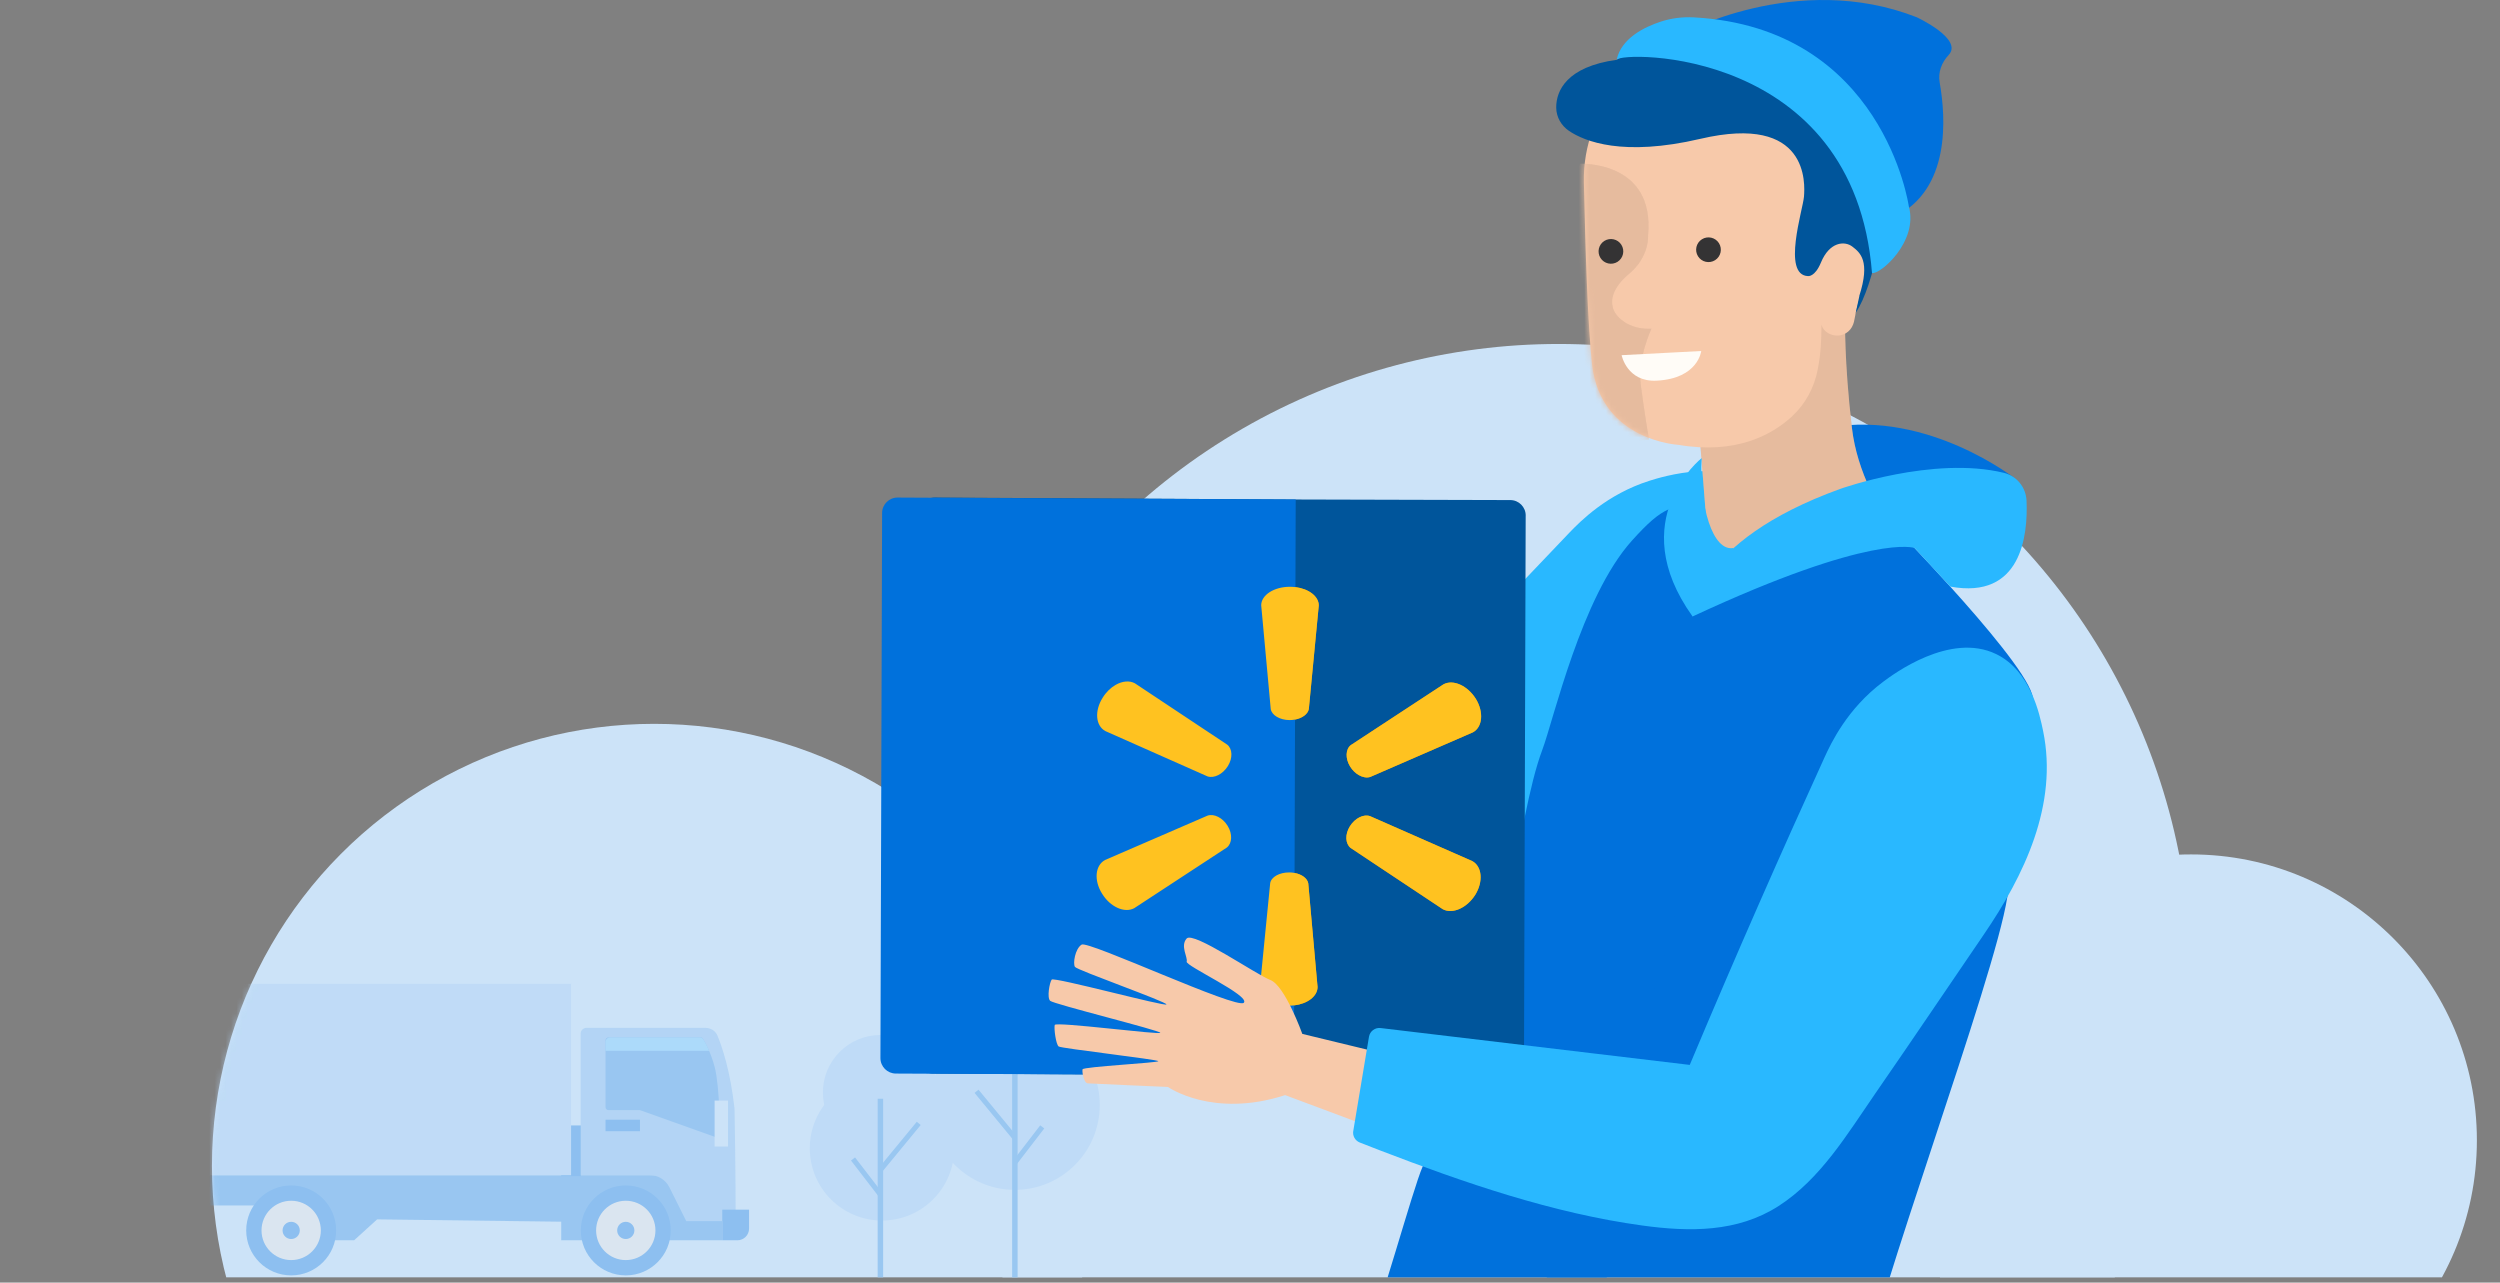 <?xml version="1.0" encoding="UTF-8"?> <svg xmlns="http://www.w3.org/2000/svg" width="460" height="236" viewBox="0 0 460 236" fill="none"><rect x="0" y="0" width="460" height="236" fill="#808080" stroke="none"/><g clip-path="url(#clip0_9_2264)"><circle cx="286.792" cy="179.644" r="116.353" fill="#CCE3F8"></circle><circle cx="403.144" cy="209.815" r="52.602" fill="#CCE3F8"></circle><circle cx="120.368" cy="214.554" r="81.368" fill="#CCE3F8"></circle><g opacity="0.5"><mask id="mask0_9_2264" style="mask-type:alpha" maskUnits="userSpaceOnUse" x="39" y="133" width="163" height="163"><circle cx="120.368" cy="214.554" r="81.368" fill="#F2F8FD"></circle></mask><g mask="url(#mask0_9_2264)"><path fill-rule="evenodd" clip-rule="evenodd" d="M35 216.24H132.897V228.214H112.576H103.262V224.793L69.393 224.366L65.159 228.214H48.436V221.8H35V216.24Z" fill="#66AAEA"></path><path fill-rule="evenodd" clip-rule="evenodd" d="M106.838 190.202C106.838 189.606 107.321 189.124 107.916 189.124L125.009 189.124L129.774 189.124C130.747 189.124 131.637 189.651 132.01 190.549C132.875 192.631 134.37 197.024 135.151 203.944C135.362 214.742 135.362 224.693 135.362 224.693H126.277L123.168 218.462C122.484 217.091 121.083 216.224 119.55 216.224H106.838V190.202Z" fill="#99C6F1"></path><path fill-rule="evenodd" clip-rule="evenodd" d="M111.416 191.423C111.416 191.126 111.658 190.884 111.955 190.884H128.91C129.086 190.884 129.25 190.969 129.343 191.119C129.724 191.733 130.746 193.535 131.498 196.309C132.44 199.784 132.545 209.549 132.545 209.549L117.755 204.267H111.955C111.658 204.267 111.416 204.025 111.416 203.728V191.423Z" fill="#66AAEA"></path><path d="M130.478 193.349H111.416V191.734C111.416 191.264 111.797 190.884 112.266 190.884H128.749C129.026 190.884 129.285 191.019 129.427 191.257C129.665 191.654 130.057 192.361 130.478 193.349Z" fill="#8CD1FC"></path><ellipse cx="115.143" cy="226.397" rx="8.275" ry="8.276" fill="#4D9CE7"></ellipse><ellipse cx="115.143" cy="226.396" rx="5.458" ry="5.459" fill="#E8E8E8"></ellipse><ellipse cx="115.143" cy="226.397" rx="1.585" ry="1.585" fill="#4D9CE7"></ellipse><ellipse cx="53.577" cy="226.397" rx="8.275" ry="8.276" fill="#4D9CE7"></ellipse><ellipse cx="53.577" cy="226.396" rx="5.458" ry="5.459" fill="#E8E8E8"></ellipse><ellipse cx="53.577" cy="226.397" rx="1.585" ry="1.585" fill="#4D9CE7"></ellipse><rect x="111.416" y="206.028" width="6.339" height="2.113" fill="#4D9CE7"></rect><rect x="131.489" y="202.506" width="2.465" height="8.452" fill="#CCE3F8"></rect><path d="M132.897 222.58H137.828V226.058C137.828 227.249 136.862 228.214 135.671 228.214H132.897V222.58Z" fill="#4D9CE7"></path><rect x="103.258" y="207.08" width="3.609" height="9.342" fill="#4D9CE7"></rect><rect x="35" y="181.023" width="70.078" height="35.217" fill="#B3D4F5"></rect></g></g><circle cx="186.737" cy="203.315" r="15.62" fill="#BFDBF7"></circle><circle cx="186.737" cy="189.207" r="10.581" fill="#BFDBF7"></circle><rect x="186.233" y="196.261" width="1.008" height="44.34" fill="#99C7F1"></rect><path d="M186.737 209.361L179.682 200.796" stroke="#99C7F1" stroke-width="0.939"></path><path d="M186.737 213.896L191.775 207.346" stroke="#99C7F1" stroke-width="0.939"></path><circle cx="13.289" cy="13.289" r="13.289" transform="matrix(-1 0 0 1 175.579 197.999)" fill="#BFDBF7"></circle><circle cx="10.581" cy="10.581" r="10.581" transform="matrix(-1 0 0 1 172.575 190.438)" fill="#BFDBF7"></circle><rect width="1.008" height="38.434" transform="matrix(-1 0 0 1 162.498 202.167)" fill="#99C7F1"></rect><path d="M161.994 215.268L169.048 206.702" stroke="#99C7F1" stroke-width="0.939"></path><path d="M161.994 219.802L156.956 213.251" stroke="#99C7F1" stroke-width="0.939"></path><path d="M370.78 88.065C370.78 88.065 354.892 75.554 336.906 78.611L344.317 94.329H363.556L370.774 88.065H370.78Z" fill="#0071DC"></path><path d="M183.477 135.636L193.564 117.241L246.677 143.239C261.63 126.671 275.726 111.603 288.744 98.037C290.758 95.939 295.672 90.934 303.534 88.45C305.693 87.769 318.198 83.82 324.854 90.5C329.834 95.499 328.749 103.626 328.339 106.689C326.506 120.418 316.286 130.638 305.632 138.488C296.148 145.476 286.712 152.525 277.192 159.458C269.902 164.77 262.516 170.987 253.544 173.139C244.766 175.243 236.463 172.223 228.709 168.255C213.817 160.64 200.347 149.986 187.631 139.206C186.238 138.024 184.852 136.83 183.477 135.63V135.636Z" fill="#29B8FF"></path><path d="M339.499 58.521C339.499 58.521 339.294 66.408 340.765 78.834C342.659 94.824 357.358 108.258 357.358 108.258C357.358 108.258 332.216 122.903 322.804 121.661C313.398 120.419 315.261 112.346 315.261 112.346L310.914 57.068L339.499 58.521Z" fill="#DEB599"></path><g opacity="0.3"><path d="M339.499 58.521C339.499 58.521 339.294 66.408 340.765 78.834C342.659 94.824 357.358 108.258 357.358 108.258C357.358 108.258 332.216 122.903 322.804 121.661C313.398 120.419 315.261 112.346 315.261 112.346L310.914 57.068L339.499 58.521Z" fill="#F7C9AA"></path></g><path d="M331.51 105.671C330.648 110.79 329.762 115.921 328.833 121.046C324.245 146.412 318.722 171.705 310.914 195.949C307.712 205.892 304.125 215.659 300.055 225.18C298.487 228.852 296.847 232.493 295.135 236.087C280.544 246 274.925 256.408 280.544 246C269.769 244.981 261.147 249.895 251.5 246C253.845 241.357 259.881 218.963 261.775 214.622C264.319 208.798 266.49 203.251 268.353 197.975C269.179 195.642 269.944 193.369 270.656 191.144C274.792 178.241 277.149 167.195 278.976 158.157C279.537 155.371 280.05 152.773 280.544 150.373C281.581 145.393 282.552 141.251 283.782 137.983C285.862 132.472 290.963 109.813 300.278 99.473C303.221 96.205 305.023 94.637 306.953 93.751C307.905 93.311 308.894 93.034 310.058 92.798C310.377 98.936 312.132 102.554 314.652 104.586C314.809 104.718 314.978 104.839 315.141 104.96C315.472 105.189 315.81 105.394 316.16 105.581C317.854 106.473 319.783 106.847 321.791 106.913C323.823 106.973 325.939 106.714 327.977 106.364C327.977 106.358 327.989 106.358 327.995 106.358C328.128 106.334 328.261 106.316 328.393 106.292C329.466 106.099 330.51 105.882 331.51 105.671Z" fill="#0071DC"></path><path d="M369.345 165.072C366.933 180.417 344.912 239.021 342 256C323.9 268.963 314.839 248.643 290.878 248.643C285 268.544 290.878 256 295.135 236.086C286.163 268 279.96 248.932 277 248.643C278.616 244.669 289.347 227.567 290.878 223.449C294.345 214.127 297.607 204.48 300.64 194.725C307.664 172.157 313.477 148.98 317.854 127.702C318.342 125.332 318.813 122.987 319.259 120.672C320.037 116.692 320.76 112.797 321.423 108.999C321.55 108.299 321.67 107.606 321.791 106.913C321.9 106.255 322.014 105.598 322.123 104.947C323.986 104.561 326.253 104 328.683 103.361C336.515 101.287 345.981 98.369 348.411 97.609C348.797 97.489 349.008 97.422 349.008 97.422C349.008 97.422 350.286 98.737 352.27 100.835C352.39 100.962 352.517 101.088 352.637 101.221L352.668 101.251C354.308 102.987 356.364 105.194 358.546 107.612L358.842 107.938C365.305 115.088 372.77 123.934 373.903 127.762C373.921 127.798 373.927 127.835 373.939 127.871C374.524 130.011 372.456 145.229 369.345 165.072Z" fill="#0071DC"></path><path d="M280.725 94.865L280.417 195.158C280.417 196.726 279.133 197.998 277.566 197.992L238.085 197.883L171.671 197.534C170.104 197.534 168.838 196.262 168.832 194.7L169.139 94.383C169.139 92.821 170.411 91.555 171.973 91.549L238.417 91.905L277.897 92.013C279.465 92.013 280.737 93.298 280.731 94.865H280.725Z" fill="#00559B"></path><path fill-rule="evenodd" clip-rule="evenodd" d="M241.95 176.256L240.72 162.527C240.551 161.605 239.526 160.869 238.199 160.622C237.886 160.556 237.56 160.526 237.223 160.526C235.402 160.52 233.888 161.37 233.713 162.509L232.658 173.175L231.832 181.574C231.832 181.876 231.887 182.171 231.995 182.449C232.447 183.6 233.762 184.517 235.48 184.878C235.993 184.987 236.535 185.047 237.102 185.047C237.458 185.047 237.801 185.029 238.133 184.987C240.611 184.692 242.426 183.299 242.432 181.611L241.95 176.256ZM270.933 158.458L252.097 150.173C250.909 149.751 249.318 150.535 248.383 152.03C247.448 153.52 247.533 155.226 248.504 156.016L265.47 167.291C267.237 168.249 269.89 167.098 271.445 164.65C272.953 162.202 272.7 159.465 270.933 158.458ZM225.887 151.958C224.965 150.457 223.373 149.667 222.179 150.077L206.123 157.029L203.325 158.241C201.511 159.229 201.239 161.973 202.777 164.427C204.272 166.887 206.919 168.056 208.692 167.11L214.805 163.106L225.743 155.943C226.719 155.16 226.81 153.453 225.887 151.958ZM271.56 128.594C270.022 126.134 267.376 124.964 265.609 125.911L264.807 126.436L248.564 137.089C247.587 137.831 247.497 139.537 248.419 141.039C248.841 141.72 249.396 142.257 249.987 142.6C250.704 143.022 251.47 143.167 252.121 142.962L271.011 134.75C272.784 133.797 273.055 131.054 271.56 128.594ZM225.803 137.011L220.268 133.333L208.824 125.73C207.811 125.175 206.509 125.32 205.297 126.007C204.393 126.514 203.542 127.328 202.897 128.371C201.342 130.819 201.595 133.568 203.404 134.527L222.203 142.866C223.397 143.245 224.989 142.462 225.924 140.966C226.858 139.471 226.774 137.765 225.803 137.011ZM238.356 108.028C238.031 107.992 237.693 107.968 237.349 107.968C234.407 107.962 232.067 109.499 232.061 111.368L233.816 130.451C233.985 131.591 235.492 132.489 237.271 132.495C237.621 132.495 237.964 132.465 238.284 132.399C239.628 132.145 240.647 131.386 240.822 130.475L242.655 111.404C242.661 109.752 240.84 108.341 238.356 108.028Z" fill="#E09501"></path><path d="M238.41 91.899L238.085 197.884L164.84 197.534C163.272 197.534 162.006 196.262 162 194.7L162.307 94.383C162.307 92.822 163.58 91.555 165.141 91.549L238.41 91.905V91.899Z" fill="#0071DC"></path><path fill-rule="evenodd" clip-rule="evenodd" d="M241.95 176.256L240.72 162.527C240.551 161.605 239.526 160.869 238.199 160.622C237.886 160.556 237.56 160.526 237.223 160.526C235.402 160.52 233.888 161.37 233.713 162.509L232.658 173.175L231.832 181.574C231.832 181.876 231.887 182.171 231.995 182.449C232.447 183.6 233.762 184.517 235.48 184.878C235.993 184.987 236.535 185.047 237.102 185.047C237.458 185.047 237.801 185.029 238.133 184.987C240.611 184.692 242.426 183.299 242.432 181.611L241.95 176.256ZM270.933 158.458L252.097 150.173C250.909 149.751 249.318 150.535 248.383 152.03C247.448 153.52 247.533 155.226 248.504 156.016L265.47 167.291C267.237 168.249 269.89 167.098 271.445 164.65C272.953 162.202 272.7 159.465 270.933 158.458ZM225.887 151.958C224.965 150.457 223.373 149.667 222.179 150.077L206.123 157.029L203.325 158.241C201.511 159.229 201.239 161.973 202.777 164.427C204.272 166.887 206.919 168.056 208.692 167.11L214.805 163.106L225.743 155.943C226.719 155.16 226.81 153.453 225.887 151.958ZM271.56 128.594C270.022 126.134 267.376 124.964 265.609 125.911L264.807 126.436L248.564 137.089C247.587 137.831 247.497 139.537 248.419 141.039C248.841 141.72 249.396 142.257 249.987 142.6C250.704 143.022 251.47 143.167 252.121 142.962L271.011 134.75C272.784 133.797 273.055 131.054 271.56 128.594ZM225.803 137.011L220.268 133.333L208.824 125.73C207.811 125.175 206.509 125.32 205.297 126.007C204.393 126.514 203.542 127.328 202.897 128.371C201.342 130.819 201.595 133.568 203.404 134.527L222.203 142.866C223.397 143.245 224.989 142.462 225.924 140.966C226.858 139.471 226.774 137.765 225.803 137.011ZM238.356 108.028C238.031 107.992 237.693 107.968 237.349 107.968C234.407 107.962 232.067 109.499 232.061 111.368L233.816 130.451C233.985 131.591 235.492 132.489 237.271 132.495C237.621 132.495 237.964 132.465 238.284 132.399C239.628 132.145 240.647 131.386 240.822 130.475L242.655 111.404C242.661 109.752 240.84 108.341 238.356 108.028Z" fill="#FFC220"></path><path d="M255.775 194.151L239.628 190.238C239.628 190.238 236.451 181.369 233.756 180.326C231.067 179.283 219.569 171.306 218.345 172.687C217.121 174.067 218.592 176.154 218.345 176.937C218.097 177.721 230.09 183.196 228.866 184.504C227.642 185.807 200.244 173.024 199.02 173.808C197.797 174.592 197.393 177.311 197.79 177.908C198.182 178.511 214.679 184.329 214.625 184.812C214.57 185.294 193.908 179.711 193.51 180.248C193.118 180.79 192.611 183.552 193.226 184.149C193.847 184.751 213.497 189.611 213.497 190.033C213.497 190.455 194.245 187.935 194.07 188.592C193.902 189.255 194.293 192.192 194.8 192.554C195.306 192.915 213.141 194.953 213.141 195.255C213.141 195.556 199.304 196.274 199.189 196.756C199.075 197.238 199.412 199.276 200.148 199.337C200.878 199.397 214.902 200 214.902 200C214.902 200 223.12 205.824 236.463 201.501L253.014 207.687L255.998 193.94L255.769 194.157L255.775 194.151Z" fill="#F7C9AA"></path><path d="M249.004 208.092L251.892 190.763C252.061 189.744 253.007 189.033 254.032 189.16L310.914 195.943C319.56 175.37 327.892 156.492 335.7 139.387C336.906 136.74 339.897 130.391 346.493 125.453C348.308 124.096 358.805 116.24 367.294 120.352C373.643 123.427 375.302 131.458 375.929 134.485C378.732 148.045 372.462 161.069 364.991 172C358.347 181.725 351.769 191.499 345.07 201.182C339.945 208.598 335.025 216.913 327.265 221.905C319.674 226.789 310.835 226.681 302.213 225.499C285.644 223.226 269.407 217.618 253.845 211.643C252.628 211.173 251.41 210.703 250.192 210.22C249.342 209.883 248.847 208.996 248.998 208.098L249.004 208.092Z" fill="#29B8FF"></path><path d="M308.803 81.848C308.803 81.848 294.562 81.107 292.952 67.106C292.174 60.347 291.71 46.293 291.433 33.571C291.137 19.89 301.399 8.284 315.008 6.891L316.358 6.752C331.028 6.113 339.77 18.214 340.006 32.896L340.627 43.477C341.248 42.989 342.025 42.687 342.882 42.681C345.522 42.663 343.937 40.776 344.305 46.197C344.359 46.962 341.447 57.514 341.447 57.514C341.447 57.514 341.344 58.328 341.133 59.202C340.97 59.883 340.627 60.528 340.09 60.987C338.221 62.596 335.484 61.409 335.152 59.702C335.122 62.747 335.08 64.743 334.453 68.023C333.819 71.321 332.179 74.366 329.707 76.639C325.987 80.058 319.385 83.657 308.797 81.848" fill="#F7C9AA"></path><mask id="mask1_9_2264" style="mask-type:luminance" maskUnits="userSpaceOnUse" x="291" y="6" width="54" height="77"><path d="M308.803 81.848C308.803 81.848 294.562 81.107 292.952 67.106C292.174 60.347 291.71 46.293 291.433 33.571C291.137 19.89 301.399 8.284 315.008 6.891L316.358 6.752C331.028 6.113 339.77 18.214 340.006 32.896L340.627 43.477C341.248 42.989 342.025 42.687 342.882 42.681C345.522 42.663 343.937 40.776 344.305 46.197C344.359 46.962 341.447 57.514 341.447 57.514C341.447 57.514 341.344 58.328 341.133 59.202C340.97 59.883 340.627 60.528 340.09 60.987C338.221 62.596 335.484 61.409 335.152 59.702C335.122 62.747 335.08 64.743 334.452 68.023C333.819 71.321 332.179 74.366 329.707 76.639C325.987 80.058 319.385 83.657 308.797 81.848" fill="white"></path></mask><g mask="url(#mask1_9_2264)"><path d="M290.734 30.128C290.734 30.128 304.577 29.495 303.245 43.381C303.245 43.381 303.534 47.221 299.754 50.381C295.973 53.54 296.293 56.217 297.264 57.688C298.24 59.166 300.562 60.655 303.872 60.48C303.872 60.48 301.285 65.913 301.894 70.724C302.503 75.535 303.414 80.878 303.414 80.878L292.892 82.15L287.194 38.479L290.734 30.128Z" fill="#DEB599"></path><path opacity="0.3" d="M290.734 30.128C290.734 30.128 304.577 29.495 303.245 43.381C303.245 43.381 303.534 47.221 299.754 50.381C295.973 53.54 296.293 56.217 297.264 57.688C298.24 59.166 300.562 60.655 303.872 60.48C303.872 60.48 301.285 65.913 301.894 70.724C302.503 75.535 303.414 80.878 303.414 80.878L292.892 82.15L287.194 38.479L290.734 30.128Z" fill="#F7C9AA"></path><path d="M298.385 65.352L313.024 64.586C313.024 64.586 312.488 69.639 304.848 70.043C299.362 70.332 298.379 65.358 298.379 65.358L298.385 65.352Z" fill="#FFFCF7"></path></g><path d="M315.573 47.875C316.635 47.206 316.954 45.802 316.285 44.74C315.615 43.678 314.212 43.359 313.15 44.028C312.087 44.697 311.769 46.101 312.438 47.163C313.107 48.225 314.511 48.544 315.573 47.875Z" fill="#343334"></path><path d="M297.622 48.177C298.684 47.508 299.003 46.104 298.334 45.042C297.665 43.98 296.261 43.661 295.199 44.33C294.137 44.999 293.818 46.403 294.487 47.465C295.156 48.527 296.56 48.846 297.622 48.177Z" fill="#343334"></path><path d="M342.104 54.463C344.178 48.011 342.273 46.492 340.844 45.383C339.409 44.273 336.629 44.484 335.05 48.313C333.94 51.002 332.68 50.803 332.68 50.803C327.844 50.628 331.745 38.539 331.932 36.188C332.119 33.842 332.909 20.861 312.867 25.546C298.614 28.88 291.578 26.022 288.708 24.093C287.273 23.128 286.362 21.542 286.344 19.818C286.314 16.743 288.225 12.281 297.462 11.003C321.049 -2.593 348.598 26.131 346.837 38.841C346.837 38.841 344.974 52.383 341.465 57.514L342.122 54.469L342.104 54.463Z" fill="#00559B"></path><path d="M311.439 113.437C311.439 113.437 311.439 99.762 338.631 89.946C338.631 89.946 355.749 83.833 368.718 87.004C371.093 87.583 372.782 89.687 372.884 92.123C373.155 98.508 371.95 110.35 358.848 107.932L352.288 100.829C352.288 100.829 344.6 97.984 311.439 113.431V113.437Z" fill="#29B8FF"></path><path d="M313.109 84.29C313.109 84.29 298.686 95.638 311.438 113.437L319.023 100.817C315.116 101.649 312.614 92.919 313.109 84.297V84.29Z" fill="#29B8FF"></path><path d="M309.105 6.373C309.105 6.373 330.57 -5.511 352.685 3.177C352.685 3.177 361.32 7.181 358.546 10.123C357.256 11.492 356.574 13.319 356.9 15.176C358.046 21.663 358.944 34.934 348.567 39.902C339.843 22.2 328.893 11.281 309.111 6.373H309.105Z" fill="#0071DC"></path><path d="M297.45 11.003C298.192 9.387 341.188 8.646 344.449 50.237C345.89 50.592 353.053 44.472 351.214 37.925C351.214 37.925 346.542 5.082 311.644 3.195C309.606 3.087 307.55 3.34 305.608 3.973C302.503 4.986 298.331 7.054 297.456 10.997L297.45 11.003Z" fill="#29B8FF"></path></g><defs><clipPath id="clip0_9_2264"><rect width="459.1" height="235.034" fill="white"></rect></clipPath></defs></svg> 